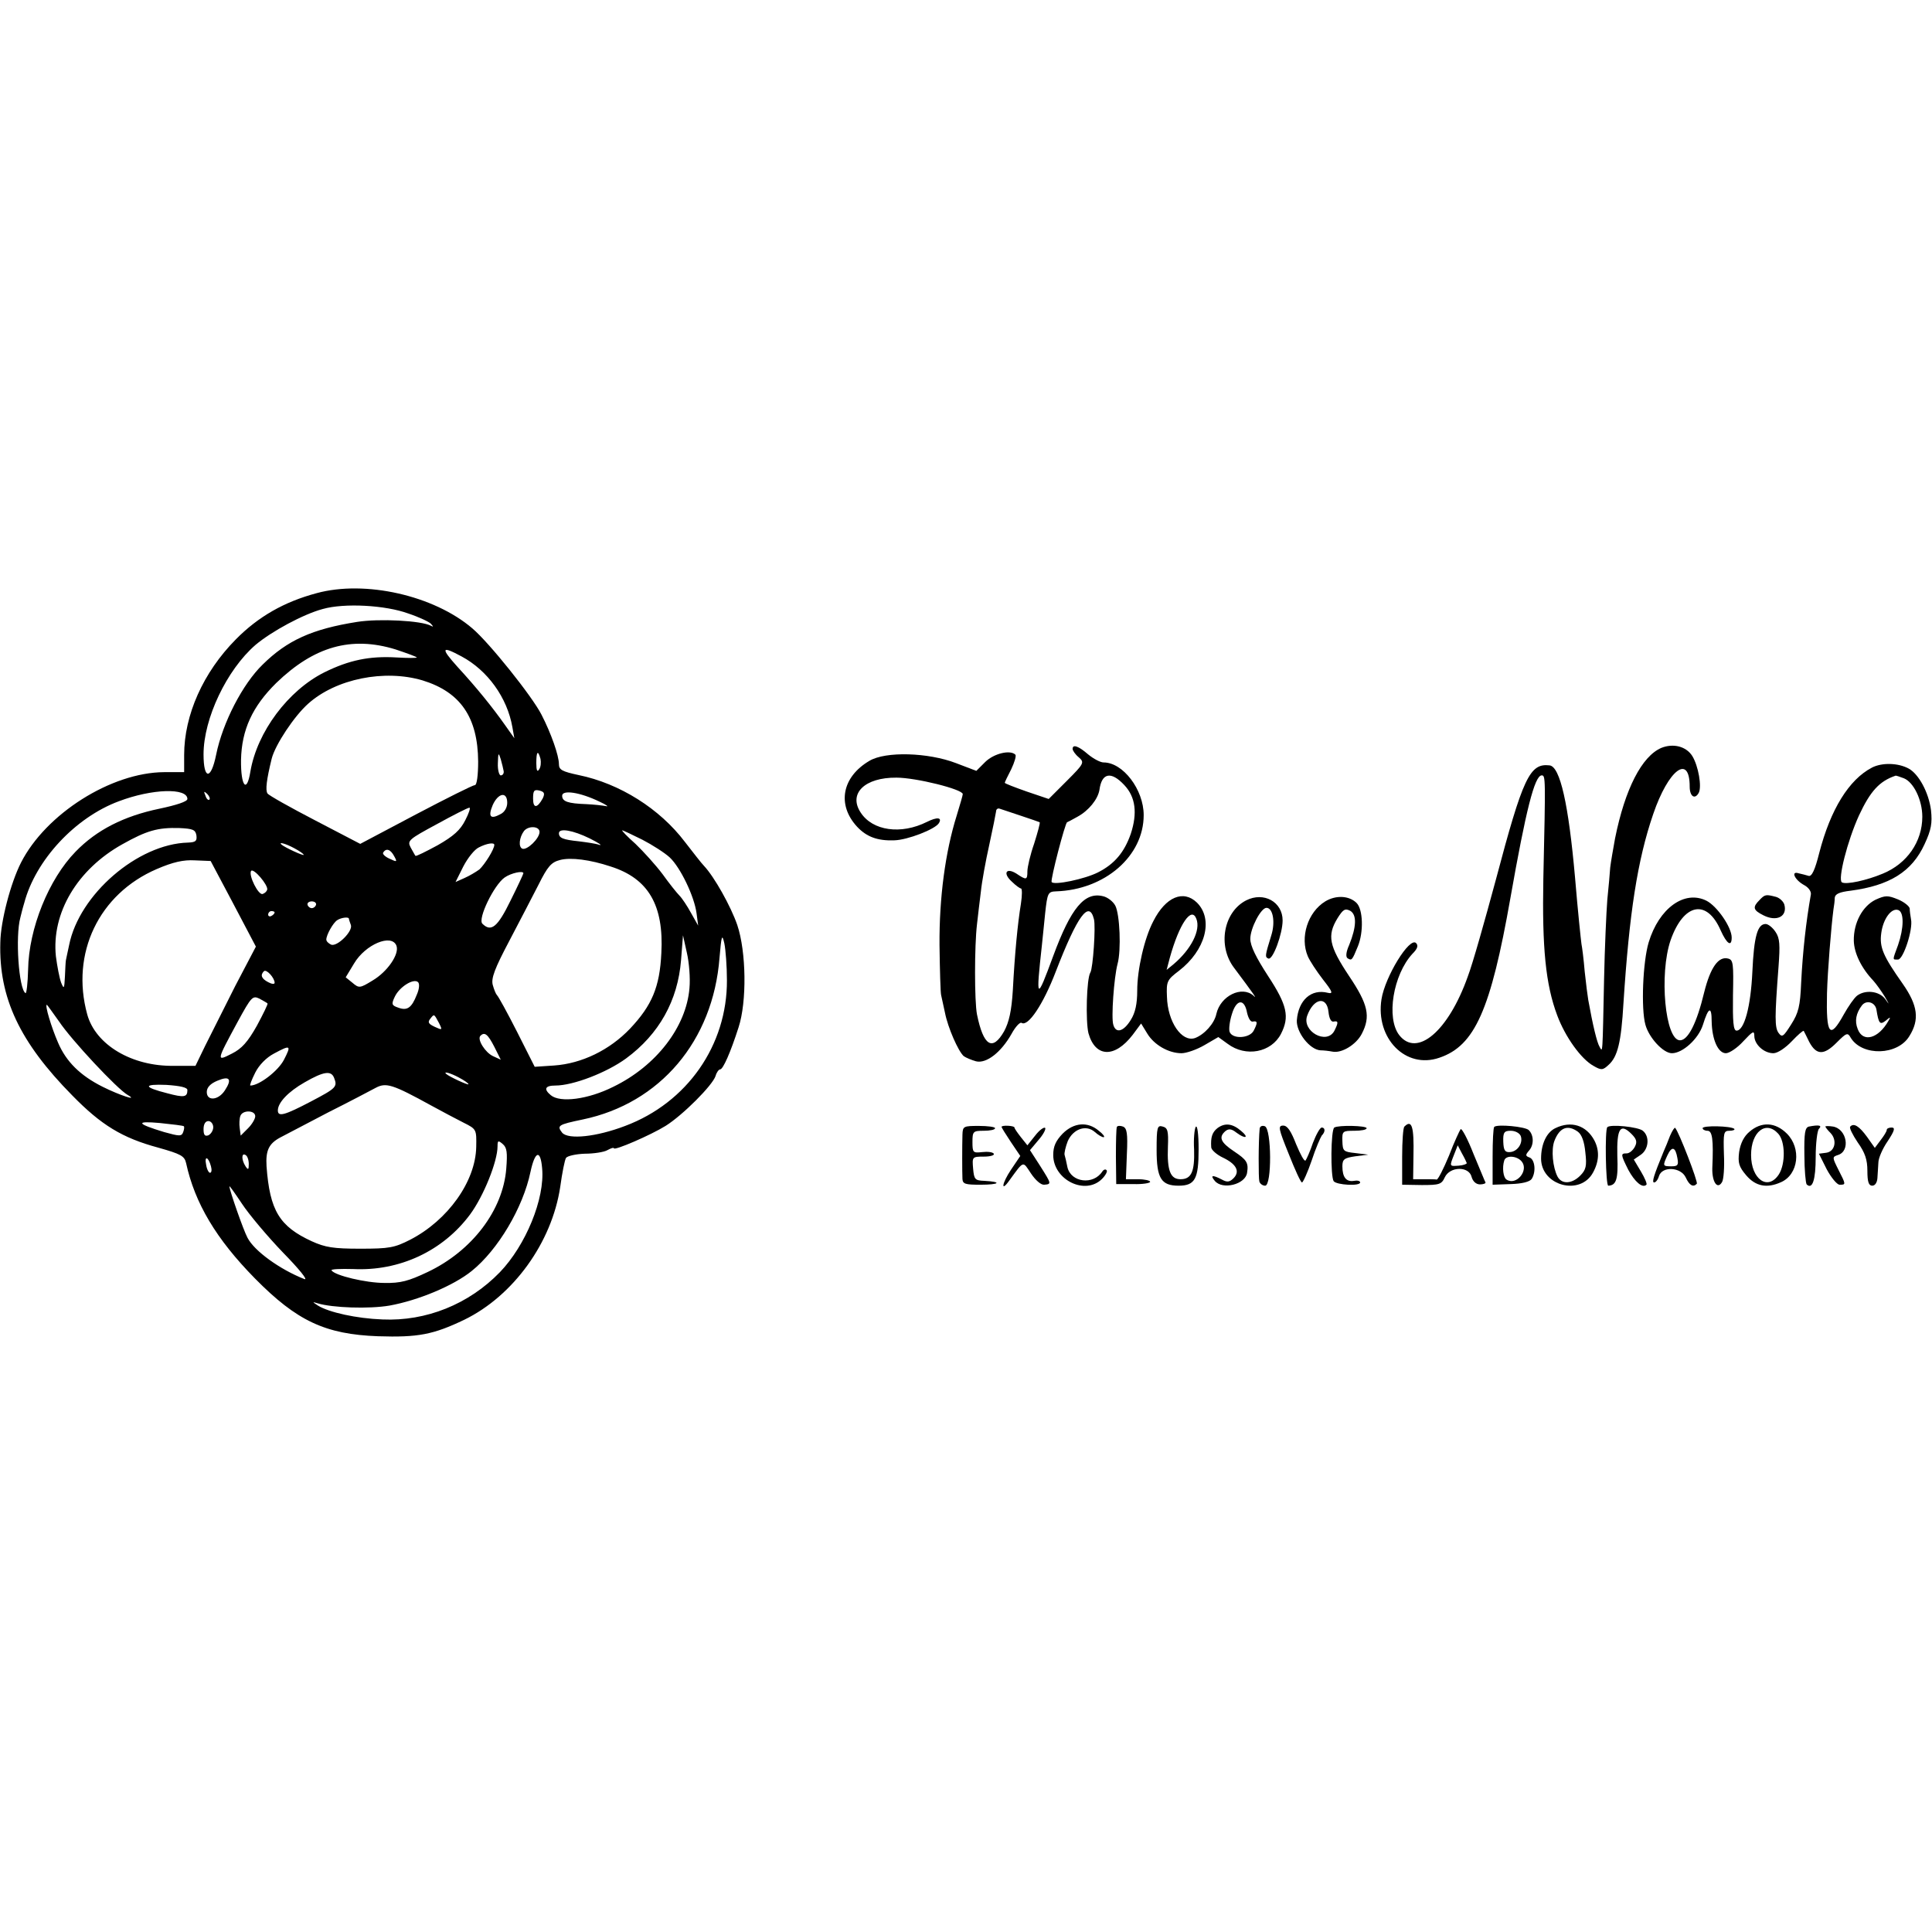 <?xml version="1.0" standalone="no"?>
<!DOCTYPE svg PUBLIC "-//W3C//DTD SVG 20010904//EN"
 "http://www.w3.org/TR/2001/REC-SVG-20010904/DTD/svg10.dtd">
<svg version="1.0" xmlns="http://www.w3.org/2000/svg"
 width="598pt" height="598pt" viewBox="0 0 598 598"
 preserveAspectRatio="xMidYMid meet">
<g transform="translate(0,598) scale(0.1,-0.1)"
fill="#000000" stroke="none">
<path d="M980 4144 c-101 -27 -181 -73 -250 -143 -101 -102 -160 -234 -160
-358 l0 -53 -62 0 c-164 -1 -366 -129 -443 -280 -32 -63 -63 -181 -64 -247 -5
-171 60 -309 223 -474 89 -91 154 -131 265 -161 71 -20 82 -26 87 -48 27 -124
93 -235 213 -357 130 -132 218 -173 381 -179 124 -4 171 5 267 51 152 74 271
239 297 411 6 44 14 84 18 90 4 6 30 12 58 13 28 0 60 5 70 11 11 6 20 9 20 6
0 -9 115 41 160 69 53 33 146 126 155 155 3 11 10 20 14 20 9 0 32 52 57 130
26 79 24 234 -4 317 -20 58 -71 149 -103 183 -8 8 -34 42 -59 74 -78 103 -202
181 -329 207 -51 11 -61 16 -61 34 0 26 -24 95 -54 153 -29 57 -162 223 -214
267 -119 102 -332 150 -482 109z m284 -63 c33 -11 65 -26 70 -32 8 -9 8 -10 0
-6 -29 16 -160 23 -229 12 -139 -22 -216 -57 -292 -132 -62 -60 -124 -180
-144 -279 -16 -79 -39 -78 -39 1 0 111 72 262 161 339 50 42 148 95 208 111
67 19 194 12 265 -14z m-40 -111 c36 -12 66 -23 66 -25 0 -2 -28 -2 -62 0 -84
5 -147 -8 -224 -46 -112 -56 -208 -184 -229 -307 -11 -69 -30 -46 -29 36 2 93
35 165 109 238 117 113 232 146 369 104z m205 -22 c80 -43 141 -127 157 -219
l6 -34 -29 41 c-38 54 -88 116 -147 180 -53 59 -50 66 13 32z m-121 -74 c117
-36 171 -114 172 -251 0 -42 -4 -73 -10 -73 -6 0 -88 -41 -183 -91 l-172 -91
-140 73 c-77 40 -143 77 -147 83 -7 10 -3 43 13 108 11 43 70 132 113 170 86
77 236 107 354 72z m251 -281 c1 -7 -3 -13 -9 -13 -5 0 -10 17 -9 38 1 33 2
34 9 12 4 -14 8 -31 9 -37z m114 38 c2 -10 1 -25 -4 -32 -6 -10 -9 -4 -9 19 0
36 5 42 13 13z m-1093 -124 c0 -8 -34 -19 -86 -30 -111 -23 -195 -66 -260
-133 -83 -85 -145 -238 -147 -365 -1 -42 -5 -75 -8 -73 -21 12 -32 176 -16
234 2 8 7 29 12 45 35 133 158 265 293 315 103 39 212 42 212 7z m1100 2 c-17
-31 -30 -32 -30 -1 0 25 3 29 20 25 15 -4 17 -9 10 -24z m-1032 -4 c-3 -3 -9
2 -12 12 -6 14 -5 15 5 6 7 -7 10 -15 7 -18z m1207 -6 c22 -10 31 -17 20 -14
-11 2 -38 5 -60 6 -57 2 -75 8 -75 26 0 19 55 11 115 -18z m-285 -4 c0 -14 -8
-29 -21 -35 -31 -17 -39 -8 -24 28 17 38 45 43 45 7z m-130 -54 c-15 -30 -36
-49 -85 -77 -37 -20 -67 -35 -69 -33 -2 2 -8 14 -15 26 -11 21 -6 25 81 72 51
28 96 51 101 51 4 0 -2 -18 -13 -39z m-832 -47 c2 -17 -2 -21 -26 -22 -156 -4
-337 -161 -368 -317 -5 -22 -9 -43 -10 -47 -1 -5 -2 -27 -3 -50 -2 -39 -3 -41
-12 -19 -5 14 -12 50 -16 81 -14 134 66 269 206 347 75 42 109 52 176 50 42
-2 50 -5 53 -23z m1062 11 c0 -20 -38 -57 -53 -52 -13 5 -10 35 5 55 14 17 48
15 48 -3z m155 -20 c28 -14 41 -23 30 -20 -11 4 -40 8 -64 11 -48 5 -61 10
-61 25 0 17 44 9 95 -16z m163 -4 c31 -16 70 -41 85 -55 33 -31 76 -120 83
-173 l5 -38 -22 39 c-12 22 -28 46 -36 54 -8 8 -32 38 -52 66 -21 28 -59 70
-84 94 -26 23 -44 42 -41 42 2 0 30 -13 62 -29z m-1078 -26 c17 -9 30 -18 30
-21 0 -4 -59 23 -69 32 -10 9 13 3 39 -11z m620 10 c0 -14 -30 -61 -46 -76
-11 -8 -31 -20 -47 -27 l-27 -12 24 48 c14 27 35 53 48 59 25 13 48 16 48 8z
m-310 -35 c10 -18 9 -19 -14 -8 -14 6 -23 15 -20 19 9 15 23 10 34 -11z m670
-32 c117 -37 165 -120 157 -268 -5 -105 -29 -162 -97 -234 -63 -66 -149 -108
-235 -114 l-60 -4 -55 109 c-30 59 -58 110 -62 113 -3 3 -9 17 -13 32 -5 20 6
50 51 135 31 59 72 138 91 175 28 56 39 69 66 76 33 9 94 1 157 -20z m-1168
-115 l70 -133 -64 -122 c-34 -68 -76 -151 -93 -185 l-30 -62 -67 0 c-130 -2
-242 65 -268 159 -52 189 36 373 215 450 51 22 83 29 118 27 l49 -2 70 -132z
m105 43 c-2 -6 -8 -11 -14 -13 -13 -5 -44 57 -36 71 7 11 54 -44 50 -58z m793
51 c0 -2 -18 -41 -40 -85 -40 -82 -60 -98 -87 -71 -15 15 36 120 69 143 20 14
58 22 58 13z m-642 -98 c-2 -6 -8 -10 -13 -10 -5 0 -11 4 -13 10 -2 6 4 11 13
11 9 0 15 -5 13 -11z m-128 -23 c0 -3 -4 -8 -10 -11 -5 -3 -10 -1 -10 4 0 6 5
11 10 11 6 0 10 -2 10 -4z m230 -20 c0 -2 3 -11 6 -19 7 -19 -42 -68 -61 -61
-8 4 -15 10 -15 16 0 14 21 52 34 60 12 8 36 11 36 4z m1170 -190 c1 -201
-123 -379 -315 -451 -89 -34 -176 -43 -195 -21 -17 22 -13 25 64 41 239 50
403 243 423 500 6 70 8 76 15 45 4 -19 8 -71 8 -114z m-116 -25 c-10 -119
-102 -240 -236 -305 -78 -39 -164 -50 -193 -26 -23 19 -18 30 14 30 55 0 159
40 219 84 102 75 160 179 170 304 l6 77 12 -54 c7 -30 11 -79 8 -110z m-907
132 c10 -26 -28 -81 -74 -108 -39 -24 -42 -24 -62 -7 l-21 17 26 43 c35 59
116 93 131 55z m-377 -115 c0 -5 -9 -4 -20 2 -21 11 -25 22 -13 34 8 7 33 -21
33 -36z m440 -37 c-16 -41 -30 -50 -57 -40 -21 7 -22 11 -11 34 14 30 58 58
72 45 5 -5 4 -21 -4 -39z m-462 -27 c2 -1 -13 -32 -33 -69 -28 -50 -47 -71
-77 -86 -49 -25 -49 -25 18 99 42 77 46 81 67 71 12 -7 24 -13 25 -15z m-645
-56 c38 -57 180 -209 212 -227 36 -21 -25 -1 -77 25 -70 35 -113 78 -138 136
-21 48 -42 118 -35 118 1 0 18 -24 38 -52z m1176 -5 c11 -22 10 -22 -14 -11
-19 9 -22 14 -13 25 12 15 11 16 27 -14z m171 -73 l20 -40 -24 11 c-24 11 -50
52 -39 63 13 13 23 5 43 -34z m-651 -40 c-18 -35 -77 -80 -104 -80 -3 0 4 18
15 40 12 24 35 47 58 59 52 28 54 26 31 -19z m155 -56 c11 -28 7 -32 -71 -73
-82 -43 -103 -49 -103 -28 0 24 32 58 83 87 59 34 82 37 91 14z m386 1 c17 -9
30 -18 30 -21 0 -4 -59 23 -69 32 -10 9 13 3 39 -11z m-724 -40 c-20 -31 -56
-34 -56 -5 0 14 11 26 33 35 38 16 46 5 23 -30z m-116 1 c0 -22 -10 -24 -62
-10 -75 19 -76 29 -3 26 44 -3 65 -8 65 -16z m755 -48 c33 -18 78 -42 100 -53
40 -20 40 -21 39 -75 -2 -107 -88 -227 -204 -287 -49 -25 -65 -28 -155 -28
-83 0 -108 4 -150 23 -100 46 -130 95 -140 232 -3 49 7 70 42 89 17 9 84 44
149 78 66 33 132 68 147 76 32 17 52 11 172 -55z m-545 -33 c0 -8 -10 -25 -22
-37 l-23 -23 -3 23 c-2 13 -1 30 2 38 7 19 46 18 46 -1z m-221 -31 c2 -2 1
-10 -2 -18 -5 -14 -12 -13 -59 0 -86 26 -90 35 -13 28 39 -4 72 -8 74 -10z
m91 -3 c0 -10 -7 -21 -15 -25 -11 -4 -15 1 -15 19 0 16 6 25 15 25 8 0 15 -9
15 -19z m907 -128 c-10 -129 -106 -255 -243 -320 -59 -28 -84 -35 -134 -34
-57 0 -154 23 -164 39 -2 4 28 5 67 4 144 -7 278 56 362 169 42 57 85 164 85
211 0 18 2 19 16 7 13 -11 15 -26 11 -76z m-797 14 c0 -18 -2 -19 -10 -7 -13
20 -13 43 0 35 6 -3 10 -16 10 -28z m908 -13 c9 -94 -51 -239 -131 -322 -96
-99 -228 -152 -363 -146 -81 3 -166 22 -200 43 -18 12 -18 12 -1 7 46 -14 159
-18 223 -7 88 16 197 61 254 107 81 65 159 196 182 307 14 65 31 70 36 11z
m-1025 6 c3 -11 2 -20 -3 -20 -4 0 -10 11 -12 25 -6 29 7 25 15 -5z m223 -267
c50 -51 79 -87 66 -82 -76 30 -155 87 -176 128 -13 24 -56 148 -56 159 0 3 17
-21 39 -54 21 -32 78 -100 127 -151z"/>
<path d="M5142 3665 c-60 -26 -112 -126 -143 -280 -6 -33 -13 -73 -15 -90 -1
-16 -5 -61 -9 -100 -3 -38 -8 -149 -10 -245 -5 -240 -4 -228 -14 -210 -8 13
-21 67 -35 145 -2 11 -7 51 -11 88 -3 37 -8 76 -10 85 -2 15 -11 99 -20 207
-20 225 -46 343 -79 346 -61 7 -82 -37 -166 -354 -34 -126 -72 -261 -87 -300
-60 -169 -157 -251 -212 -181 -41 53 -19 187 41 252 15 15 19 25 11 33 -20 20
-96 -104 -107 -174 -19 -121 75 -217 179 -181 110 37 159 148 220 494 48 272
75 380 97 380 12 0 12 -7 5 -320 -4 -214 7 -327 43 -423 25 -67 74 -135 112
-156 24 -14 29 -14 47 3 28 25 39 70 46 191 18 278 43 442 92 585 47 138 113
188 113 85 0 -30 16 -41 28 -19 10 19 -1 83 -20 114 -19 30 -59 40 -96 25z"/>
<path d="M3320 3662 c0 -5 8 -17 19 -26 18 -16 17 -19 -37 -73 l-56 -56 -68
23 c-37 13 -68 25 -68 27 0 2 9 21 20 42 10 21 16 41 13 45 -16 16 -66 4 -93
-22 l-28 -28 -63 24 c-86 33 -218 37 -268 7 -85 -50 -101 -136 -38 -204 29
-31 63 -44 115 -42 41 1 126 34 138 53 11 18 -5 20 -37 4 -80 -40 -168 -28
-205 29 -39 59 13 109 111 108 60 0 205 -36 205 -51 0 -4 -9 -34 -19 -67 -35
-112 -54 -253 -53 -400 1 -77 3 -147 5 -155 2 -8 7 -33 12 -55 9 -46 41 -119
58 -134 7 -5 24 -12 38 -16 32 -8 78 28 110 85 12 22 26 37 31 34 20 -13 67
57 106 159 67 173 103 222 118 162 6 -23 -3 -152 -11 -165 -12 -19 -15 -151
-6 -188 21 -75 81 -78 137 -5 l26 35 19 -31 c21 -35 66 -61 106 -61 15 0 47
11 71 25 l43 25 29 -21 c56 -42 135 -27 165 31 27 53 19 89 -40 179 -37 57
-55 93 -55 115 0 33 33 96 50 96 20 0 28 -44 15 -85 -20 -65 -20 -67 -9 -72
14 -5 44 77 44 118 0 57 -58 90 -113 62 -70 -36 -89 -141 -37 -209 60 -80 73
-99 60 -86 -36 32 -102 0 -115 -56 -6 -30 -37 -64 -66 -75 -41 -14 -85 50 -87
128 -2 47 0 52 37 80 82 63 108 159 56 211 -42 41 -97 18 -135 -57 -28 -53
-50 -150 -50 -215 0 -41 -6 -69 -20 -91 -22 -36 -46 -43 -54 -15 -7 21 2 146
13 188 12 43 7 155 -7 181 -7 13 -24 26 -38 29 -57 14 -99 -36 -154 -185 -52
-141 -54 -139 -35 34 2 17 6 60 10 98 7 64 9 67 34 68 151 5 271 109 271 236
0 79 -64 163 -124 163 -10 0 -31 11 -48 25 -30 26 -48 32 -48 17z m160 -112
c35 -37 41 -87 20 -151 -20 -57 -50 -93 -101 -119 -41 -21 -137 -41 -144 -30
-4 7 42 184 48 185 1 0 16 8 32 17 35 19 63 54 68 83 7 53 36 59 77 15z m-320
-95 c30 -10 56 -19 58 -20 2 -2 -6 -31 -17 -66 -12 -34 -21 -73 -21 -86 0 -27
-3 -28 -34 -7 -32 20 -43 1 -14 -25 12 -12 25 -21 28 -21 4 0 4 -21 0 -47 -10
-61 -19 -153 -25 -267 -4 -66 -12 -100 -27 -128 -36 -63 -64 -46 -84 52 -8 41
-8 212 0 279 3 25 8 71 12 101 3 30 15 96 26 145 11 50 20 96 21 103 0 7 5 11
11 9 6 -2 36 -12 66 -22z m543 -319 c14 -35 -16 -94 -70 -140 l-22 -18 10 38
c29 104 67 160 82 120z m157 -291 c4 -17 11 -29 18 -27 15 3 15 -4 2 -29 -13
-23 -65 -26 -74 -3 -3 8 0 33 7 55 14 47 39 49 47 4z"/>
<path d="M5794 3604 c-71 -37 -128 -129 -163 -264 -13 -52 -23 -74 -33 -71 -7
2 -21 6 -31 8 -25 8 -12 -21 18 -37 13 -7 22 -20 20 -29 -15 -85 -25 -175 -30
-273 -3 -72 -8 -93 -31 -129 -24 -38 -28 -41 -39 -26 -12 17 -12 48 0 205 5
67 4 88 -9 107 -9 14 -23 25 -31 25 -25 0 -36 -38 -41 -148 -5 -108 -25 -182
-49 -182 -10 0 -12 28 -11 109 2 98 1 110 -15 114 -30 8 -55 -28 -74 -104 -23
-96 -50 -149 -75 -149 -46 0 -65 205 -29 310 40 114 112 129 155 30 19 -42 34
-52 34 -22 0 32 -45 97 -78 114 -68 34 -147 -23 -179 -129 -18 -60 -24 -205
-10 -255 11 -40 55 -88 82 -88 33 0 82 44 96 88 17 55 27 59 27 11 1 -57 20
-99 44 -99 11 0 36 17 54 37 29 31 34 34 34 17 0 -27 30 -54 59 -54 13 0 37
16 57 37 19 20 35 34 37 32 1 -2 9 -17 17 -34 22 -41 45 -42 84 -3 32 32 35
33 45 15 36 -57 145 -54 181 6 32 51 26 95 -20 161 -62 88 -73 114 -67 158 6
45 32 79 53 71 18 -7 17 -56 -1 -108 -18 -49 -18 -45 0 -45 16 0 47 93 40 125
-2 11 -4 26 -4 33 -1 7 -17 20 -36 28 -32 13 -39 13 -70 -1 -40 -20 -68 -71
-67 -127 1 -38 23 -84 60 -123 10 -11 26 -34 36 -50 15 -26 15 -27 1 -7 -19
25 -62 29 -87 10 -9 -7 -27 -33 -41 -58 -43 -78 -55 -64 -52 65 2 71 13 206
20 260 2 11 4 27 4 36 1 12 15 18 49 22 121 16 190 59 229 144 21 45 24 65 20
105 -7 55 -38 112 -69 129 -33 18 -83 19 -114 3z m99 -33 c30 -12 57 -67 57
-119 0 -77 -47 -145 -122 -176 -50 -21 -114 -35 -127 -27 -13 9 17 128 53 207
35 75 63 106 113 123 1 1 13 -3 26 -8z m-85 -716 c7 -44 11 -48 29 -34 14 12
16 12 8 -1 -31 -55 -79 -68 -95 -25 -10 25 -5 49 13 73 14 18 41 10 45 -13z"/>
<path d="M4102 3190 c-54 -33 -79 -111 -54 -170 6 -14 27 -46 47 -72 30 -38
32 -45 15 -41 -51 13 -91 -22 -96 -85 -2 -37 40 -91 73 -93 10 0 27 -2 37 -4
29 -6 74 22 91 55 28 54 20 91 -40 180 -61 92 -68 124 -35 178 17 27 23 31 39
23 21 -12 20 -49 -3 -106 -10 -22 -11 -37 -5 -41 13 -8 14 -7 32 37 18 44 16
114 -4 134 -23 23 -64 25 -97 5z m10 -342 c2 -20 8 -32 16 -30 15 3 15 -3 2
-29 -24 -44 -101 -1 -84 47 20 55 61 62 66 12z"/>
<path d="M5446 3194 c-22 -22 -20 -31 12 -47 41 -21 75 -4 65 33 -3 10 -15 21
-26 24 -31 8 -34 8 -51 -10z"/>
<path d="M2979 2468 c-1 -36 -1 -113 0 -137 1 -16 9 -18 56 -18 59 0 68 9 12
12 -29 1 -32 4 -35 38 -3 36 -3 37 33 37 20 0 34 4 31 9 -3 5 -19 7 -36 5 -28
-3 -30 -2 -30 31 0 33 2 35 35 35 19 0 35 3 35 8 0 4 -23 7 -50 7 -48 0 -50
-1 -51 -27z"/>
<path d="M3100 2492 c0 -2 13 -23 29 -47 l29 -43 -29 -43 c-28 -42 -32 -71 -5
-33 46 63 41 61 67 22 14 -21 31 -36 41 -35 23 2 23 2 -13 59 l-31 48 26 31
c15 17 24 34 21 38 -4 3 -18 -7 -31 -24 l-24 -30 -20 25 c-11 14 -20 27 -20
30 0 6 -40 8 -40 2z"/>
<path d="M3289 2471 c-21 -22 -29 -39 -29 -66 0 -77 99 -126 151 -74 11 11 18
24 14 27 -3 4 -9 2 -13 -4 -28 -43 -97 -34 -108 13 -3 15 -7 33 -9 39 -1 5 3
24 10 42 17 38 57 52 84 28 10 -9 22 -16 27 -16 5 1 -2 10 -15 20 -34 29 -77
26 -112 -9z"/>
<path d="M3457 2492 c-2 -4 -3 -45 -3 -92 l1 -85 53 0 c28 -1 52 3 52 7 0 4
-17 8 -37 8 l-38 0 3 79 c3 63 0 79 -12 84 -8 3 -17 3 -19 -1z"/>
<path d="M3580 2421 c0 -88 14 -111 68 -111 51 0 62 21 62 113 0 47 -4 76 -9
69 -4 -7 -7 -39 -5 -70 2 -68 -8 -92 -42 -92 -31 0 -42 26 -39 101 2 49 -1 58
-16 62 -17 5 -19 -2 -19 -72z"/>
<path d="M3768 2488 c-16 -13 -21 -28 -19 -59 0 -8 17 -23 36 -32 42 -20 54
-43 33 -64 -12 -12 -20 -13 -36 -4 -29 15 -37 14 -22 -4 24 -29 95 -11 100 25
5 31 -1 40 -40 66 -42 28 -49 44 -27 63 10 8 19 7 33 -4 29 -22 42 -17 15 5
-27 23 -50 25 -73 8z"/>
<path d="M3899 2487 c-4 -39 -4 -154 -1 -164 2 -7 10 -13 18 -13 21 0 20 176
-1 184 -8 3 -15 0 -16 -7z"/>
<path d="M3989 2408 c19 -48 37 -88 41 -88 3 0 17 30 30 68 12 37 27 71 31 77
12 12 11 25 0 25 -5 0 -17 -21 -27 -47 -9 -27 -20 -51 -23 -55 -4 -4 -16 19
-29 50 -16 41 -27 58 -40 58 -17 0 -15 -9 17 -88z"/>
<path d="M4130 2490 c-11 -7 -12 -151 -2 -166 9 -12 82 -16 82 -4 0 5 -9 7
-19 5 -24 -4 -36 11 -36 45 0 22 6 26 40 31 l40 5 -40 5 c-37 4 -39 6 -40 37
-1 31 1 32 37 32 21 0 38 3 38 8 0 8 -87 10 -100 2z"/>
<path d="M4347 2493 c-4 -3 -7 -45 -7 -93 l0 -87 61 -1 c54 0 61 2 71 24 16
34 75 35 83 1 4 -14 14 -23 26 -23 10 0 18 3 17 6 -2 3 -18 43 -37 88 -18 46
-36 80 -40 77 -3 -4 -20 -40 -36 -82 -17 -41 -34 -74 -38 -74 -4 1 -22 1 -40
1 l-33 0 1 73 c2 90 -5 113 -28 90z m193 -113 c0 -3 -11 -7 -25 -8 -29 -2 -29
-3 -14 35 l11 28 13 -25 c8 -14 14 -27 15 -30z"/>
<path d="M4625 2492 c-3 -3 -5 -44 -5 -92 l0 -87 56 2 c35 1 59 7 65 16 14 22
10 59 -6 66 -14 5 -14 8 -2 22 15 17 15 47 -1 63 -11 11 -98 19 -107 10z m82
-28 c8 -22 -10 -49 -34 -50 -15 -1 -19 6 -20 32 -1 29 3 34 23 34 14 0 27 -7
31 -16z m3 -79 c23 -28 -17 -76 -47 -56 -10 6 -14 37 -7 59 5 17 39 15 54 -3z"/>
<path d="M4814 2488 c-27 -13 -44 -49 -44 -94 0 -84 121 -117 161 -43 19 35
20 68 4 99 -25 47 -72 62 -121 38z m70 -11 c12 -9 20 -31 23 -64 5 -42 2 -54
-16 -72 -26 -26 -57 -27 -70 -3 -15 29 -20 83 -10 110 16 42 41 52 73 29z"/>
<path d="M4975 2491 c-8 -8 -5 -181 3 -181 25 1 31 20 28 92 -2 85 9 103 44
68 16 -16 18 -25 10 -40 -6 -11 -17 -20 -25 -20 -19 0 -19 -3 5 -51 20 -37 44
-58 56 -46 3 2 -5 21 -17 41 l-22 37 22 15 c24 17 28 56 6 74 -14 12 -101 21
-110 11z"/>
<path d="M5270 2488 c0 -4 7 -8 15 -8 15 0 19 -26 15 -116 -1 -43 16 -67 30
-43 5 7 8 46 6 86 -2 67 -1 73 17 73 11 0 18 3 15 6 -10 9 -98 11 -98 2z"/>
<path d="M5415 2477 c-17 -14 -28 -36 -32 -63 -4 -33 -1 -45 22 -72 29 -34 64
-41 108 -21 54 24 63 105 18 150 -36 36 -79 38 -116 6z m89 -6 c22 -24 23 -93
2 -126 -34 -52 -86 -15 -86 60 0 72 46 108 84 66z"/>
<path d="M5599 2493 c-12 -3 -15 -19 -14 -88 0 -46 4 -87 7 -91 18 -17 28 14
28 85 0 42 5 82 10 87 11 11 0 13 -31 7z"/>
<path d="M5650 2493 c0 -2 7 -11 16 -20 21 -22 14 -57 -13 -61 l-23 -3 24 -48
c14 -26 32 -48 40 -48 20 0 20 0 -4 47 -19 38 -19 39 -1 45 39 12 28 80 -15
88 -13 2 -24 2 -24 0z"/>
<path d="M5727 2493 c-4 -3 7 -25 23 -49 23 -32 30 -54 30 -88 0 -34 4 -46 15
-46 9 0 15 10 16 23 1 12 2 34 3 48 0 14 13 44 29 67 21 32 24 42 12 42 -8 0
-15 -3 -15 -7 0 -5 -9 -19 -19 -32 l-18 -24 -24 34 c-24 33 -41 44 -52 32z"/>
<path d="M5169 2464 c-6 -16 -15 -38 -20 -49 -30 -73 -37 -95 -29 -95 5 0 12
9 15 20 10 31 68 28 83 -5 11 -24 23 -31 34 -19 5 4 -56 162 -67 173 -2 2 -9
-9 -16 -25z m23 -69 c4 -21 1 -25 -18 -25 -28 0 -28 1 -13 34 14 30 25 26 31
-9z"/>
</g>
</svg>

